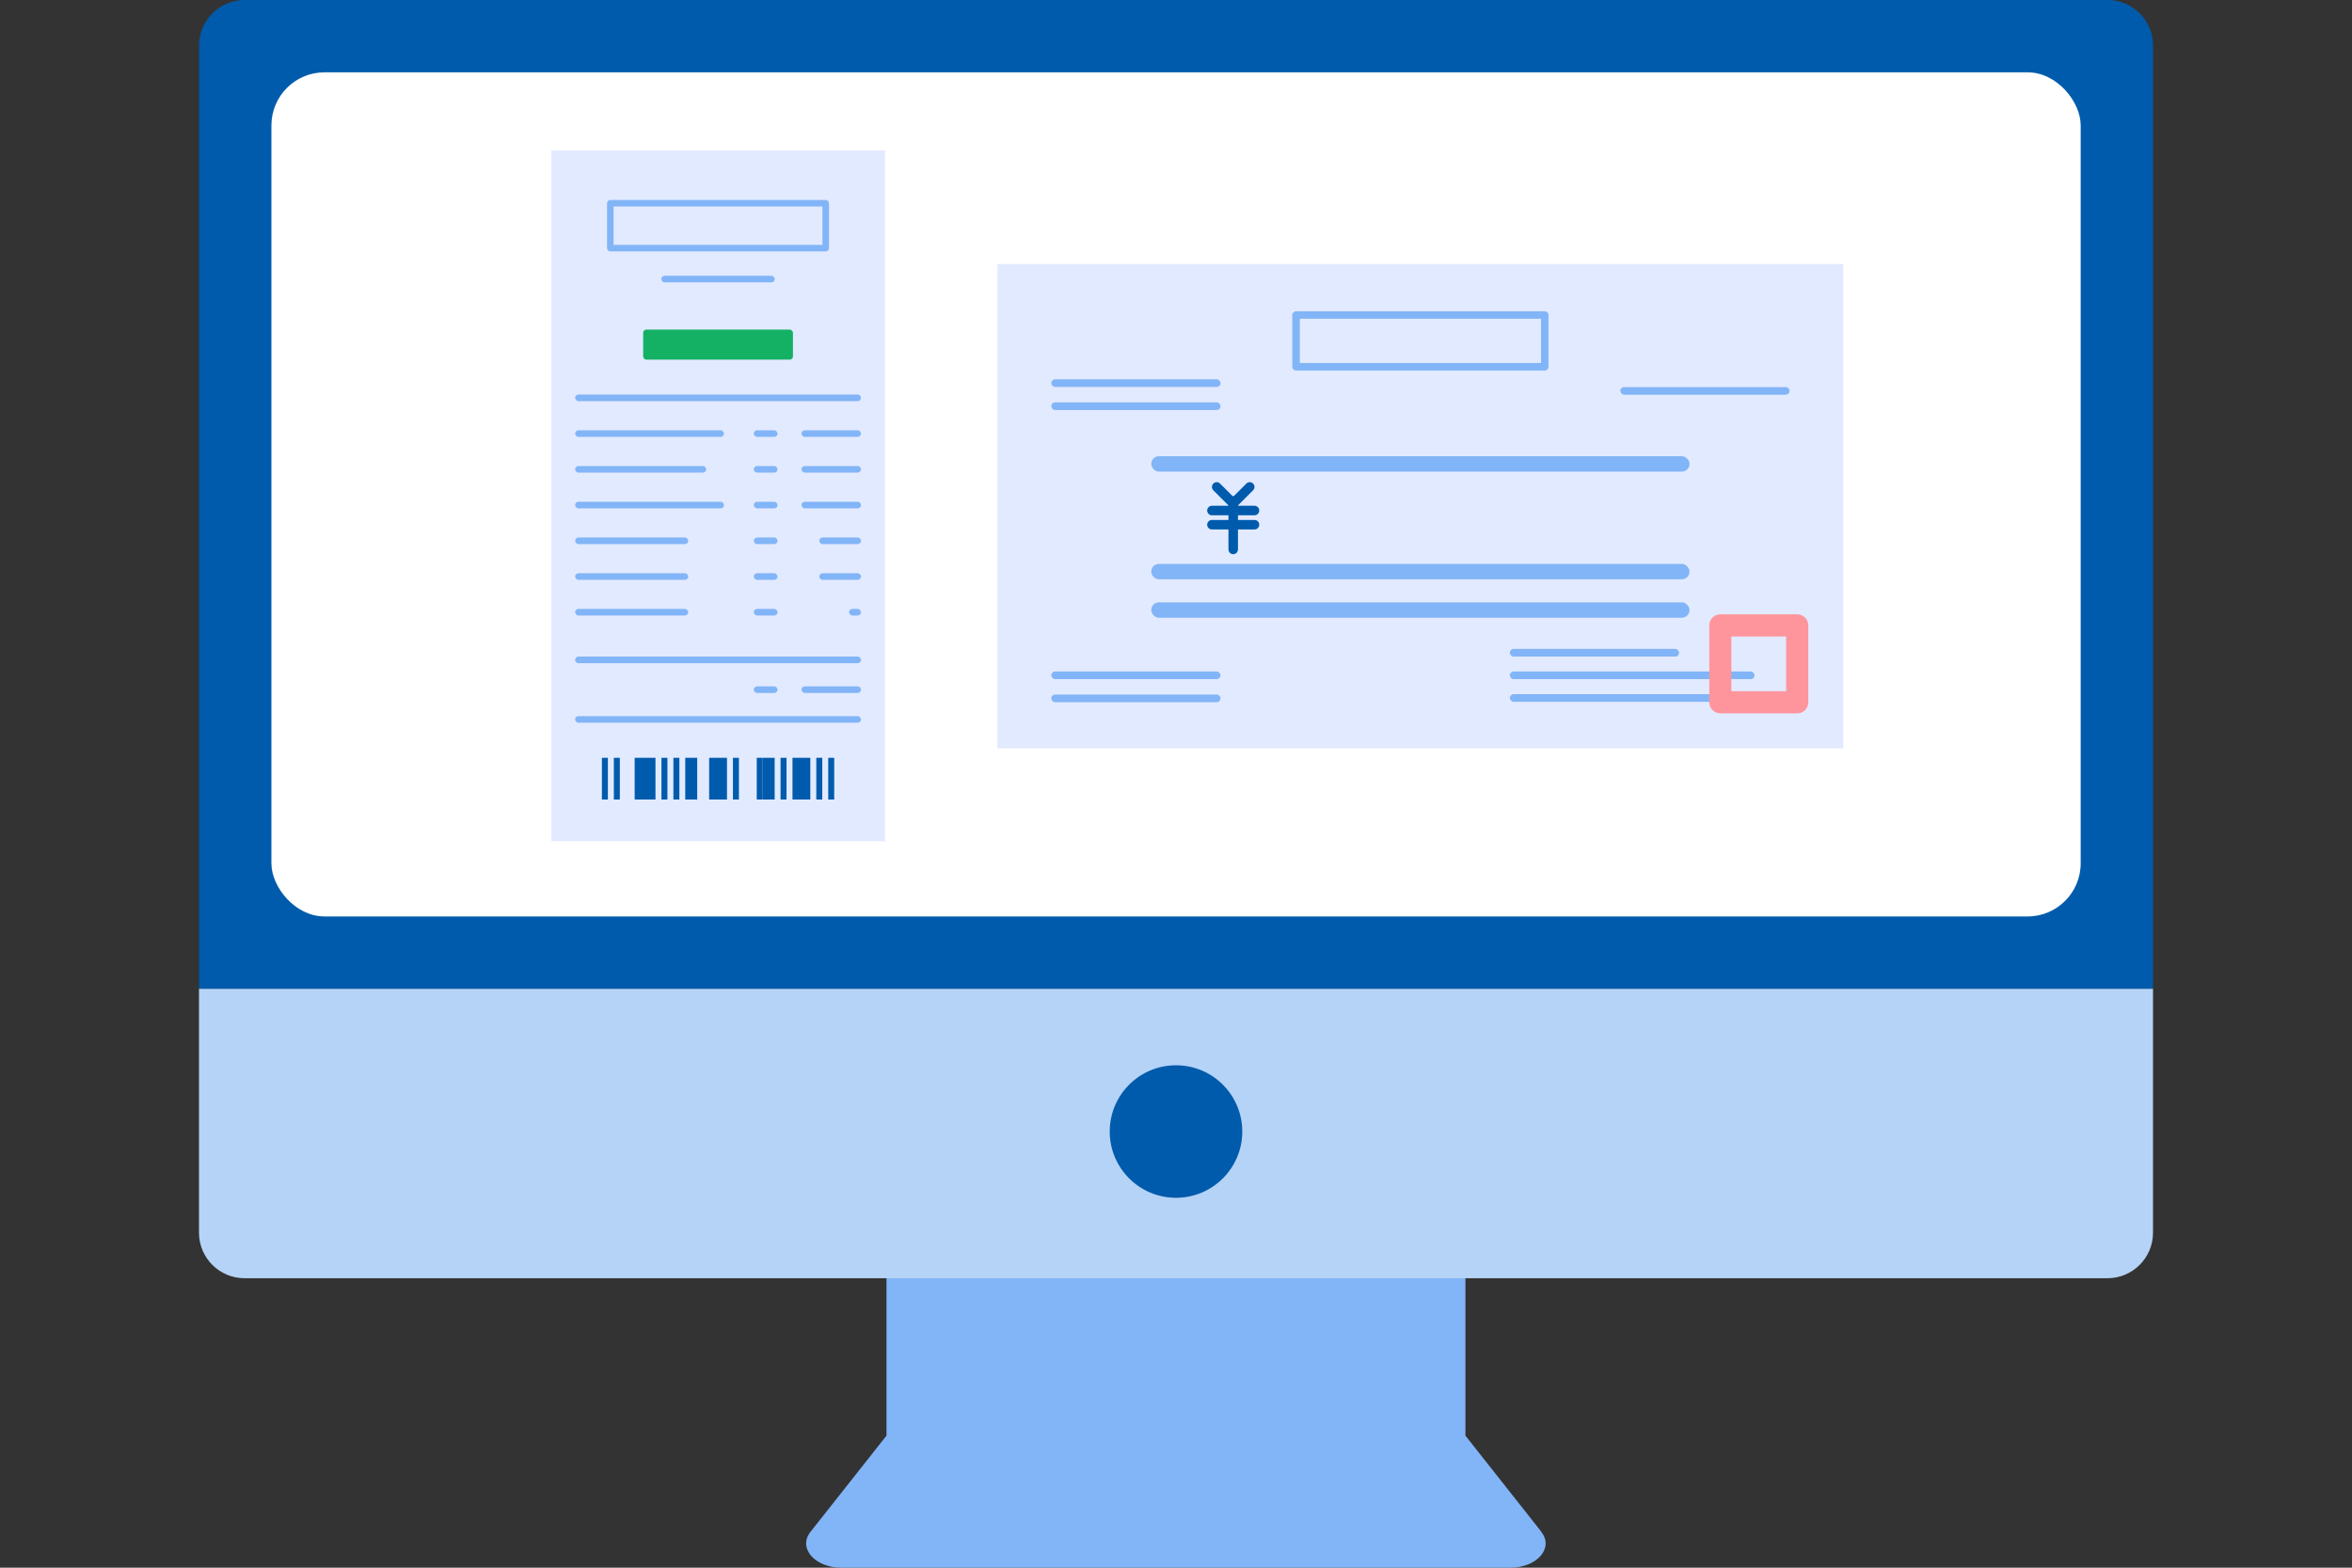 <?xml version="1.0" encoding="UTF-8"?>
<svg id="a" data-name="レイヤー 1" xmlns="http://www.w3.org/2000/svg" width="252" height="168" viewBox="0 0 252 168">
  <rect x="0" y="0" width="252" height="168" fill="#333333" stroke="none"/>
  <defs>
    <style>
      .b {
        fill: #fff;
      }

      .c {
        fill: #82b5f7;
      }

      .d {
        fill: #14b165;
      }

      .e {
        fill: #b5d3f7;
      }

      .f {
        fill: #e2eaff;
      }

      .g {
        fill: none;
        stroke: #ff959c;
        stroke-linecap: round;
        stroke-linejoin: round;
        stroke-width: 2.37px;
      }

      .h {
        fill: #005bac;
      }
    </style>
  </defs>
  <g>
    <path class="c" d="m165.16,164.17l-8.15-10.32v-19.45h-62.03v19.45l-8.15,10.32c-1.36,1.73.47,3.83,3.33,3.83h71.65c2.87,0,4.7-2.1,3.33-3.83Z"/>
    <g>
      <path class="h" d="m230.68,4.88c0-2.7-2.19-4.88-4.88-4.88H26.21c-2.7,0-4.88,2.19-4.88,4.88v101.09h209.35V4.88Z"/>
      <path class="e" d="m26.21,136.98h199.59c2.7,0,4.88-2.19,4.88-4.88v-26.13H21.32v26.13c0,2.7,2.19,4.88,4.88,4.88Z"/>
    </g>
    <rect class="b" x="29.08" y="7.75" width="193.85" height="90.46" rx="5.69" ry="5.69"/>
    <circle class="h" cx="126" cy="121.26" r="7.1"/>
  </g>
  <g>
    <rect class="f" x="106.87" y="28.29" width="90.63" height="51.91"/>
    <g>
      <rect class="c" x="123.35" y="48.89" width="57.67" height="1.65" rx=".82" ry=".82"/>
      <rect class="c" x="123.35" y="60.43" width="57.67" height="1.65" rx=".82" ry=".82"/>
      <rect class="c" x="123.35" y="64.55" width="57.67" height="1.65" rx=".82" ry=".82"/>
    </g>
    <g>
      <rect class="c" x="112.64" y="71.96" width="18.13" height=".82" rx=".41" ry=".41"/>
      <rect class="c" x="112.64" y="74.43" width="18.13" height=".82" rx=".41" ry=".41"/>
    </g>
    <rect class="c" x="112.64" y="43.12" width="18.13" height=".82" rx=".41" ry=".41"/>
    <rect class="c" x="112.64" y="40.65" width="18.13" height=".82" rx=".41" ry=".41"/>
    <rect class="c" x="161.77" y="74.39" width="26.22" height=".82" rx=".41" ry=".41"/>
    <rect class="c" x="161.77" y="71.96" width="26.22" height=".82" rx=".41" ry=".41"/>
    <rect class="c" x="161.77" y="69.54" width="18.13" height=".82" rx=".41" ry=".41"/>
    <rect class="g" x="184.32" y="67.02" width="8.24" height="8.24"/>
    <rect class="c" x="173.61" y="41.48" width="18.13" height=".82" rx=".41" ry=".41"/>
    <path class="c" d="m165.51,39.71h-26.65c-.22,0-.4-.18-.4-.4v-5.55c0-.22.18-.4.4-.4h26.65c.22,0,.4.18.4.4v5.55c0,.22-.18.4-.4.4Zm-26.24-.81h25.84v-4.74h-25.84v4.74Z"/>
    <g>
      <path class="h" d="m132.13,54.46c-.13,0-.26-.05-.36-.15l-1.77-1.77c-.2-.2-.2-.52,0-.72s.52-.2.72,0l1.41,1.41,1.41-1.41c.2-.2.52-.2.72,0s.2.52,0,.72l-1.77,1.77c-.1.1-.23.15-.36.15Z"/>
      <path class="h" d="m134.41,55.22h-4.56c-.28,0-.51-.23-.51-.51s.23-.51.51-.51h4.56c.28,0,.51.23.51.51s-.23.51-.51.51Z"/>
      <path class="h" d="m134.41,56.74h-4.56c-.28,0-.51-.23-.51-.51s.23-.51.51-.51h4.56c.28,0,.51.23.51.51s-.23.51-.51.51Z"/>
      <path class="h" d="m132.13,59.39c-.28,0-.51-.23-.51-.51v-5.19c0-.28.23-.51.51-.51s.51.23.51.51v5.19c0,.28-.23.51-.51.51Z"/>
    </g>
  </g>
  <g>
    <rect class="f" x="59.07" y="16.12" width="35.74" height="74.03"/>
    <rect class="c" x="61.62" y="42.28" width="30.63" height=".71" rx=".36" ry=".36"/>
    <rect class="c" x="70.85" y="29.55" width="12.16" height=".71" rx=".36" ry=".36"/>
    <rect class="c" x="61.62" y="46.11" width="15.95" height=".71" rx=".36" ry=".36"/>
    <rect class="c" x="61.62" y="49.94" width="14.04" height=".71" rx=".36" ry=".36"/>
    <rect class="c" x="61.62" y="53.77" width="15.95" height=".71" rx=".36" ry=".36"/>
    <rect class="c" x="61.62" y="57.6" width="12.12" height=".71" rx=".36" ry=".36"/>
    <rect class="c" x="61.62" y="61.43" width="12.12" height=".71" rx=".36" ry=".36"/>
    <rect class="c" x="85.87" y="46.11" width="6.38" height=".71" rx=".36" ry=".36"/>
    <rect class="c" x="85.87" y="49.94" width="6.38" height=".71" rx=".36" ry=".36"/>
    <rect class="c" x="85.87" y="53.77" width="6.38" height=".71" rx=".36" ry=".36"/>
    <rect class="c" x="87.78" y="57.6" width="4.47" height=".71" rx=".36" ry=".36"/>
    <rect class="c" x="87.78" y="61.43" width="4.47" height=".71" rx=".36" ry=".36"/>
    <rect class="c" x="61.62" y="65.25" width="12.12" height=".71" rx=".36" ry=".36"/>
    <rect class="c" x="90.97" y="65.25" width="1.28" height=".71" rx=".36" ry=".36"/>
    <rect class="c" x="80.76" y="46.11" width="2.55" height=".71" rx=".36" ry=".36"/>
    <rect class="c" x="80.76" y="49.94" width="2.55" height=".71" rx=".36" ry=".36"/>
    <rect class="c" x="80.76" y="53.77" width="2.55" height=".71" rx=".36" ry=".36"/>
    <rect class="c" x="85.87" y="73.55" width="6.38" height=".71" rx=".36" ry=".36"/>
    <rect class="c" x="80.76" y="73.55" width="2.55" height=".71" rx=".36" ry=".36"/>
    <rect class="c" x="80.76" y="57.6" width="2.55" height=".71" rx=".36" ry=".36"/>
    <rect class="c" x="80.76" y="61.43" width="2.55" height=".71" rx=".36" ry=".36"/>
    <rect class="c" x="80.76" y="65.25" width="2.55" height=".71" rx=".36" ry=".36"/>
    <rect class="c" x="61.62" y="76.74" width="30.63" height=".71" rx=".36" ry=".36"/>
    <rect class="c" x="61.62" y="70.36" width="30.63" height=".71" rx=".36" ry=".36"/>
    <g>
      <rect class="h" x="64.49" y="81.21" width=".64" height="4.47"/>
      <rect class="h" x="65.77" y="81.21" width=".64" height="4.47"/>
      <rect class="h" x="68" y="81.21" width="2.23" height="4.47"/>
      <rect class="h" x="70.87" y="81.21" width=".64" height="4.47"/>
      <rect class="h" x="72.15" y="81.21" width=".64" height="4.47"/>
      <rect class="h" x="73.42" y="81.21" width="1.28" height="4.47"/>
      <rect class="h" x="75.98" y="81.21" width="1.91" height="4.47"/>
      <rect class="h" x="78.53" y="81.21" width=".64" height="4.47"/>
      <rect class="h" x="81.08" y="81.21" width=".64" height="4.47"/>
      <rect class="h" x="81.72" y="81.21" width="1.28" height="4.47"/>
      <rect class="h" x="83.63" y="81.21" width=".64" height="4.47"/>
      <rect class="h" x="84.91" y="81.21" width="1.91" height="4.47"/>
      <rect class="h" x="87.46" y="81.21" width=".64" height="4.47"/>
      <rect class="h" x="88.74" y="81.21" width=".64" height="4.47"/>
    </g>
    <path class="c" d="m88.47,26.94h-23.08c-.19,0-.35-.16-.35-.35v-4.81c0-.19.16-.35.35-.35h23.08c.19,0,.35.16.35.35v4.81c0,.19-.16.35-.35.35Zm-22.73-.7h22.38v-4.11h-22.38v4.11Z"/>
    <rect class="d" x="68.91" y="35.32" width="16.05" height="3.22" rx=".34" ry=".34"/>
  </g>
</svg>